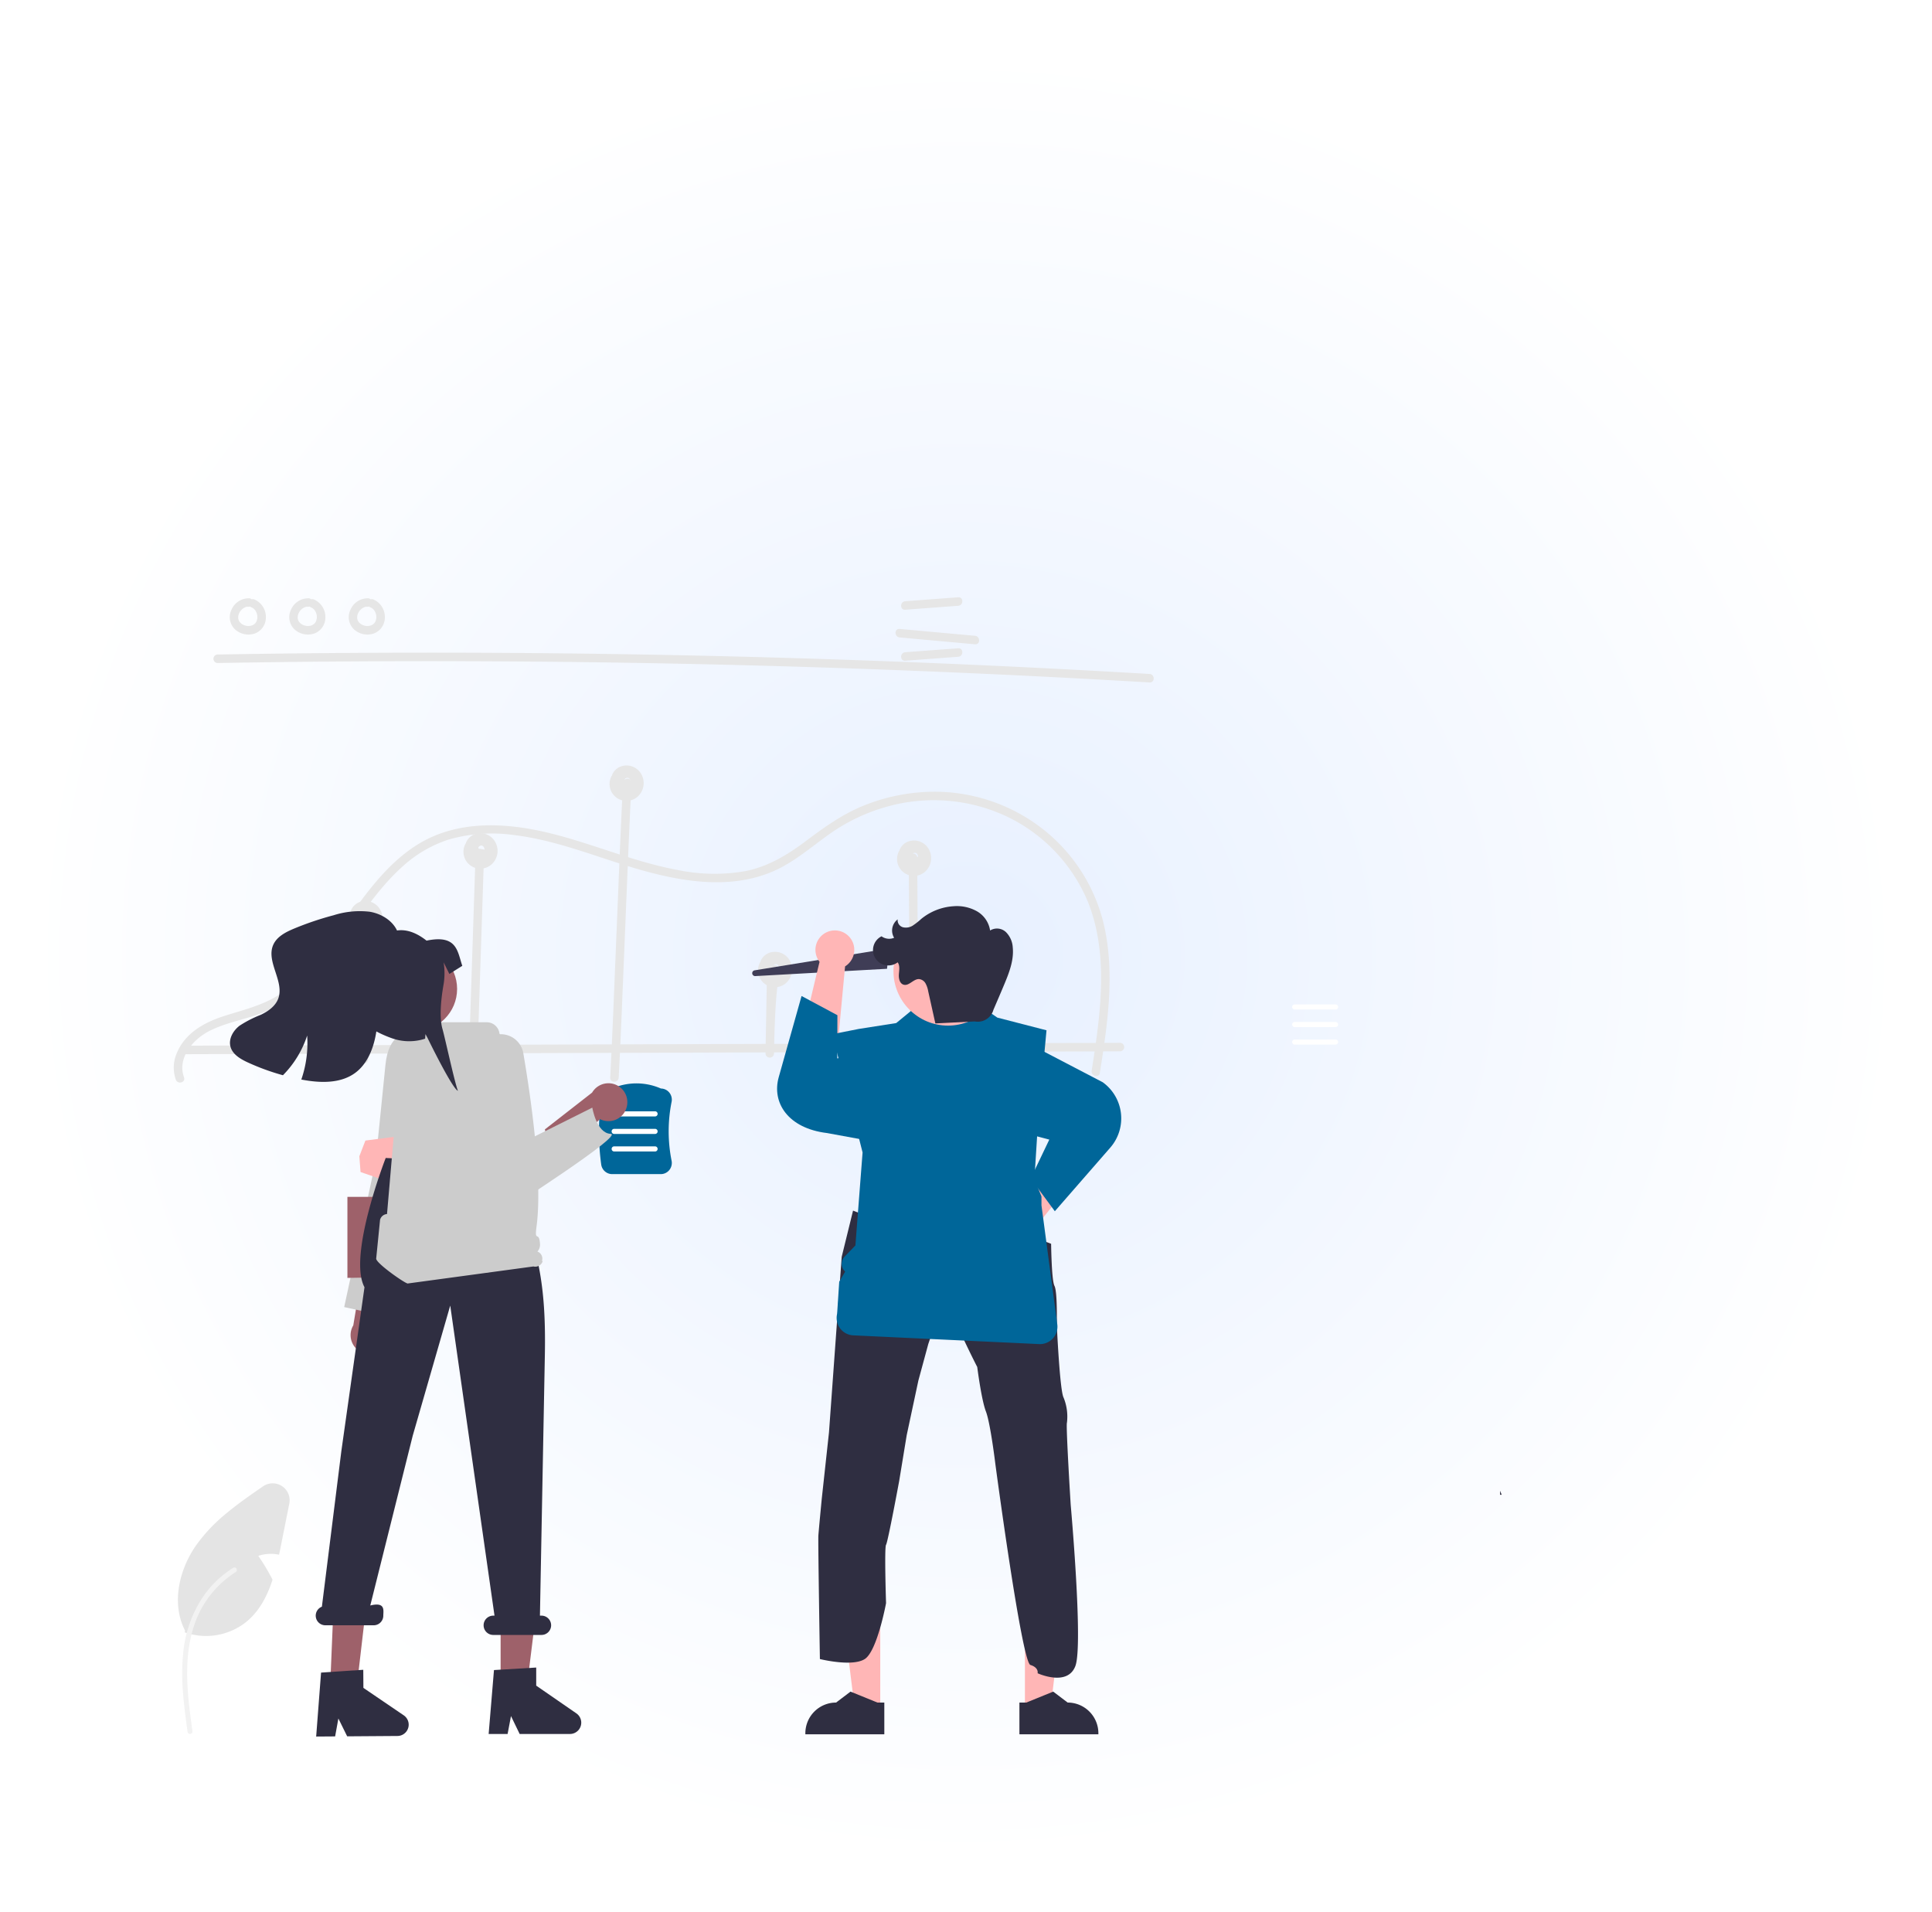 <svg xmlns="http://www.w3.org/2000/svg" xmlns:xlink="http://www.w3.org/1999/xlink" width="482" height="477" viewBox="0 0 482 477">
  <defs>
    <radialGradient id="radial-gradient" cx="0.5" cy="0.5" r="0.5" gradientUnits="objectBoundingBox">
      <stop offset="0" stop-color="#e7f0ff"/>
      <stop offset="1" stop-color="#fff"/>
    </radialGradient>
    <filter id="長方形_477" x="0" y="0" width="482" height="477" filterUnits="userSpaceOnUse">
      <feOffset dx="6" dy="6" input="SourceAlpha"/>
      <feGaussianBlur stdDeviation="3" result="blur"/>
      <feFlood flood-opacity="0.161"/>
      <feComposite operator="in" in2="blur"/>
      <feComposite in="SourceGraphic"/>
    </filter>
  </defs>
  <g id="tit_003" transform="translate(-470 -2041)">
    <g transform="matrix(1, 0, 0, 1, 470, 2041)" filter="url(#長方形_477)">
      <rect id="長方形_477-2" data-name="長方形 477" width="464" height="459" rx="99" transform="translate(3 3)" fill="url(#radial-gradient)"/>
    </g>
    <g id="グループ_204" data-name="グループ 204">
      <g id="グループ_124" data-name="グループ 124" transform="translate(498.814 2168.5)">
        <path id="パス_748" data-name="パス 748" d="M179.7,617.26l-2.064,10.353c-.155.791-.318,1.6-.495,2.4a10.1,10.1,0,0,0-5.187.29,48.406,48.406,0,0,1,3.562,5.957c-1.3,4.007-3.208,7.71-6.4,10.389a16.056,16.056,0,0,1-15.512,2.728l.092-.41c-3.435-6.664-1.569-15.067,2.7-21.222a41.261,41.261,0,0,1,7.668-8.106c2.883-2.4,6-4.558,9.088-6.685a4.233,4.233,0,0,1,6.551,4.311Z" transform="translate(-136.337 -369.661)" fill="#e4e4e4"/>
        <path id="a4b268fa-75d0-4ac1-9d87-14bdca948464-2189" d="M154.777,682.99c-.869-6.327-1.762-12.735-1.153-19.13a30.086,30.086,0,0,1,5.8-15.774,26.24,26.24,0,0,1,6.733-6.1c.674-.424,1.293.642.623,1.065a24.947,24.947,0,0,0-9.868,11.906c-2.148,5.464-2.493,11.421-2.12,17.225.224,3.51.7,7,1.177,10.48a.636.636,0,0,1-.431.759.621.621,0,0,1-.759-.431Z" transform="translate(-136.783 -378.367)" fill="#f2f2f2"/>
        <path id="パス_749" data-name="パス 749" d="M165.462,249.914q45.41-.79,90.829-.227t90.8,2.491q25.466,1.08,50.911,2.588c1.363.081,1.358-2.04,0-2.12q-45.337-2.683-90.74-4.015t-90.82-1.3q-25.489.017-50.975.462a1.061,1.061,0,0,0,0,2.12Z" transform="translate(-140.014 -212.011)" fill="#e6e6e6"/>
        <path id="パス_750" data-name="パス 750" d="M464,230.885l13.238-.985c1.352-.1,1.363-2.222,0-2.12L464,228.765C462.647,228.865,462.636,230.986,464,230.885Z" transform="translate(-266.985 -206.276)" fill="#e6e6e6"/>
        <path id="パス_751" data-name="パス 751" d="M464,248.885l13.238-.985c1.352-.1,1.363-2.222,0-2.12L464,246.765C462.647,246.865,462.636,248.986,464,248.885Z" transform="translate(-266.985 -211.555)" fill="#e6e6e6"/>
        <path id="パス_752" data-name="パス 752" d="M462.591,241.073l18.821,1.71c1.358.123,1.35-2,0-2.12l-18.821-1.71C461.233,238.829,461.242,240.95,462.591,241.073Z" transform="translate(-266.968 -209.552)" fill="#e6e6e6"/>
        <path id="パス_753" data-name="パス 753" d="M174.992,228.141a4.689,4.689,0,0,0-4.334,2.831,4.222,4.222,0,0,0,.971,5.015,5.019,5.019,0,0,0,4.755.966,4.242,4.242,0,0,0,2.843-3.988,4.74,4.74,0,0,0-2.953-4.572,1.064,1.064,0,0,0-1.3.74,1.09,1.09,0,0,0,.74,1.3c.185.071-.169-.091,0,0,.071.039.143.074.213.115s.116.073.174.111c.2.129-.1-.095.03.021.11.1.218.2.318.31.038.042.185.159.071.077-.088-.062-.034-.048,0,0s.053.075.078.113a3.781,3.781,0,0,1,.225.389c.016.031.03.063.046.094.03.058.073.073,0,0s-.024-.064,0,0c.016.044.033.087.048.131a4.078,4.078,0,0,1,.125.436c.016.068.028.137.041.206.047.243-.007-.151,0,.029.01.151.021.3.018.452q0,.1-.009.208c0,.035-.006.069-.009.1-.011.166-.011-.061.012-.076a1.957,1.957,0,0,0-.1.436c-.019.066-.042.13-.063.2-.074.227.069-.124-.009.031a3.876,3.876,0,0,1-.217.388c-.035.052-.165.171-.058.088s-.061.065-.1.1-.1.1-.15.147a1.2,1.2,0,0,1-.105.091c-.007,0,.177-.123.078-.06-.126.08-.245.166-.378.236-.015.008-.185.087-.184.09-.007-.029.218-.079.063-.029l-.1.034a3.465,3.465,0,0,1-.431.115c-.033.007-.069.01-.1.019-.11.028.1-.017.111-.013a.926.926,0,0,0-.241.021,3.935,3.935,0,0,1-.452,0l-.1-.007c-.081,0-.14-.063-.033,0,.083.049.076.013,0,0l-.1-.018a4.107,4.107,0,0,1-.441-.108c-.078-.024-.154-.051-.231-.078a.616.616,0,0,1-.1-.038c0-.009.2.095.093.038-.132-.071-.269-.131-.4-.209-.069-.042-.135-.087-.2-.131a.653.653,0,0,1-.084-.06c0-.009.164.141.079.06-.108-.1-.223-.194-.325-.3l-.069-.076-.023-.026q-.086-.105,0,0c.056.017.054.078,0,0l-.058-.085a2.214,2.214,0,0,1-.219-.391c.005,0,.092.255.026.06-.013-.037-.027-.073-.039-.11q-.037-.11-.064-.223c-.018-.074-.028-.151-.046-.225-.031-.125.018.1.013.093s-.01-.126-.011-.152c-.008-.166.01-.328.013-.493,0-.128-.011.1-.013.093a.359.359,0,0,1,.02-.113c.019-.087.037-.174.061-.261s.058-.2.093-.293c.013-.036.029-.072.041-.108.045-.133-.088.161-.015.041.1-.165.176-.344.283-.507.025-.039.18-.254.1-.145s.084-.1.115-.132c.13-.145.283-.264.418-.4.08-.082-.056.04-.064.046.042-.03.083-.061.125-.09q.11-.076.226-.144c.087-.051.185-.089.27-.143.1-.064-.076.028-.079.03a.79.79,0,0,1,.142-.054c.082-.029.439-.183.514-.135,0,0-.271.022-.055.008.051,0,.1-.008.153-.01.1,0,.207,0,.31,0a1.067,1.067,0,0,0,1.06-1.06,1.084,1.084,0,0,0-1.06-1.06Z" transform="translate(-141.71 -206.383)" fill="#e6e6e6"/>
        <path id="パス_754" data-name="パス 754" d="M195.992,228.141a4.689,4.689,0,0,0-4.334,2.831,4.222,4.222,0,0,0,.971,5.015,5.019,5.019,0,0,0,4.755.966,4.242,4.242,0,0,0,2.843-3.988,4.74,4.74,0,0,0-2.953-4.572,1.064,1.064,0,0,0-1.3.74,1.09,1.09,0,0,0,.74,1.3c.185.071-.169-.091,0,0,.071.039.143.074.213.115s.116.073.173.111c.2.129-.1-.095.03.021.11.1.218.2.318.31.038.042.185.159.071.077-.088-.062-.034-.048,0,0s.053.075.078.113a3.783,3.783,0,0,1,.225.389c.016.031.03.063.046.094.03.058.073.073,0,0s-.024-.064,0,0c.016.044.033.087.048.131a4.074,4.074,0,0,1,.125.436c.016.068.028.137.041.206.047.243-.007-.151,0,.029.01.151.021.3.018.452q0,.1-.009.208c0,.035-.006.069-.009.1-.011.166-.011-.061.012-.076a1.957,1.957,0,0,0-.1.436c-.019.066-.042.13-.063.2-.074.227.069-.124-.009.031a3.879,3.879,0,0,1-.217.388c-.035.052-.165.171-.058.088s-.061.065-.1.1-.1.1-.15.147a1.2,1.2,0,0,1-.105.091c-.007,0,.177-.123.078-.06-.126.08-.245.166-.378.236-.015.008-.185.087-.184.09-.007-.029.218-.079.063-.029l-.1.034a3.465,3.465,0,0,1-.431.115c-.033.007-.069.01-.1.019-.11.028.1-.017.111-.013a.925.925,0,0,0-.241.021,3.935,3.935,0,0,1-.452,0l-.1-.007c-.081,0-.14-.063-.033,0,.083.049.076.013,0,0l-.1-.018a4.1,4.1,0,0,1-.441-.108c-.078-.024-.154-.051-.231-.078a.617.617,0,0,1-.1-.038c0-.009.2.095.093.038-.132-.071-.269-.131-.4-.209-.069-.042-.135-.087-.2-.131a.655.655,0,0,1-.084-.06c0-.009.164.141.079.06-.108-.1-.223-.194-.325-.3l-.069-.076-.023-.026q-.086-.105,0,0c.056.017.054.078,0,0l-.058-.085a2.218,2.218,0,0,1-.219-.391c.005,0,.092.255.026.06-.013-.037-.027-.073-.039-.11q-.037-.11-.064-.223c-.018-.074-.028-.151-.046-.225-.031-.125.018.1.013.093s-.01-.126-.011-.152c-.008-.166.01-.328.013-.493,0-.128-.011.1-.013.093a.36.36,0,0,1,.02-.113c.019-.087.037-.174.061-.261s.058-.2.093-.293c.013-.036.029-.072.041-.108.045-.133-.088.161-.015.041.1-.165.176-.344.283-.507.025-.039.18-.254.1-.145s.084-.1.115-.132c.13-.145.283-.264.418-.4.08-.082-.056.04-.064.046.042-.03.083-.061.125-.09q.11-.076.226-.144c.087-.051.185-.089.27-.143.1-.064-.076.028-.079.03a.788.788,0,0,1,.142-.054c.082-.029.439-.183.514-.135,0,0-.271.022-.055.008.051,0,.1-.008.153-.01.1,0,.207,0,.31,0a1.067,1.067,0,0,0,1.06-1.06,1.084,1.084,0,0,0-1.06-1.06Z" transform="translate(-147.869 -206.383)" fill="#e6e6e6"/>
        <path id="パス_755" data-name="パス 755" d="M216.992,228.141a4.689,4.689,0,0,0-4.334,2.831,4.222,4.222,0,0,0,.971,5.015,5.019,5.019,0,0,0,4.755.966,4.242,4.242,0,0,0,2.843-3.988,4.74,4.74,0,0,0-2.953-4.572,1.064,1.064,0,0,0-1.3.74,1.09,1.09,0,0,0,.74,1.3c.185.071-.169-.091,0,0,.071.039.143.074.213.115s.116.073.173.111c.2.129-.1-.095.03.021.11.1.218.2.318.31.038.042.185.159.071.077-.088-.062-.034-.048,0,0s.053.075.078.113a3.781,3.781,0,0,1,.225.389c.016.031.03.063.046.094.03.058.073.073,0,0s-.024-.064,0,0c.016.044.033.087.048.131a4.081,4.081,0,0,1,.125.436c.016.068.028.137.041.206.047.243-.007-.151,0,.029.01.151.021.3.018.452q0,.1-.009.208c0,.035-.006.069-.009.1-.011.166-.011-.061.012-.076a1.957,1.957,0,0,0-.1.436c-.019.066-.042.13-.063.2-.074.227.069-.124-.009.031a3.873,3.873,0,0,1-.217.388c-.035.052-.165.171-.058.088s-.061.065-.1.1-.1.1-.15.147a1.206,1.206,0,0,1-.105.091c-.007,0,.177-.123.078-.06-.126.08-.245.166-.378.236-.015.008-.185.087-.184.09-.007-.029.218-.079.063-.029l-.1.034a3.465,3.465,0,0,1-.431.115c-.033.007-.069.01-.1.019-.11.028.1-.017.111-.013a.925.925,0,0,0-.241.021,3.936,3.936,0,0,1-.452,0l-.1-.007c-.081,0-.14-.063-.033,0,.083.049.076.013,0,0l-.1-.018a4.107,4.107,0,0,1-.441-.108c-.078-.024-.154-.051-.231-.078a.615.615,0,0,1-.1-.038c0-.009.2.095.093.038-.132-.071-.269-.131-.4-.209-.069-.042-.135-.087-.2-.131a.654.654,0,0,1-.084-.06c0-.009.164.141.079.06-.108-.1-.223-.194-.325-.3l-.069-.076-.022-.026q-.086-.105,0,0c.056.017.054.078,0,0l-.058-.085a2.213,2.213,0,0,1-.219-.391c.005,0,.092.255.026.06-.013-.037-.027-.073-.039-.11q-.037-.11-.064-.223c-.018-.074-.028-.151-.046-.225-.031-.125.018.1.013.093s-.01-.126-.011-.152c-.008-.166.01-.328.013-.493,0-.128-.011.1-.013.093a.358.358,0,0,1,.02-.113c.019-.087.037-.174.061-.261s.058-.2.093-.293c.013-.036.029-.072.041-.108.045-.133-.088.161-.015.041.1-.165.176-.344.283-.507.025-.039.18-.254.1-.145s.084-.1.115-.132c.13-.145.283-.264.418-.4.08-.082-.056.04-.064.046.042-.03.083-.061.125-.09q.11-.076.226-.144c.087-.051.185-.089.27-.143.1-.064-.076.028-.079.03a.788.788,0,0,1,.142-.054c.082-.029.439-.183.514-.135,0,0-.271.022-.055.008.051,0,.1-.008.153-.01.1,0,.207,0,.31,0a1.067,1.067,0,0,0,1.06-1.06,1.084,1.084,0,0,0-1.06-1.06Z" transform="translate(-154.029 -206.383)" fill="#e6e6e6"/>
        <path id="パス_757" data-name="パス 757" d="M153.406,419.283,244.838,419l90.966-.277,51.314-.156a1.061,1.061,0,0,0,0-2.12l-91.432.278-90.966.277-51.314.156a1.061,1.061,0,0,0,0,2.12Z" transform="translate(-136.477 -283.791)" fill="#e6e6e6"/>
        <path id="パス_758" data-name="パス 758" d="M218.22,403.746l.565-33.382a1.061,1.061,0,0,0-2.12,0l-.565,33.382A1.061,1.061,0,0,0,218.22,403.746Z" transform="translate(-155.166 -266.973)" fill="#e6e6e6"/>
        <path id="パス_759" data-name="パス 759" d="M280.056,395.722l1.378-41.96.394-11.989c.045-1.365-2.075-1.363-2.12,0l-1.378,41.96-.394,11.989C277.891,397.087,280.011,397.085,280.056,395.722Z" transform="translate(-189.868 -256.495)" fill="#e6e6e6"/>
        <path id="パス_760" data-name="パス 760" d="M341.275,313.629c-.831,14.862-2.369,58.7-3.2,73.56-.076,1.363,2.044,1.359,2.12,0,.831-14.862,2.369-58.7,3.2-73.56C343.471,312.266,341.351,312.27,341.275,313.629Z" transform="translate(-214.653 -245.847)" fill="#e6e6e6"/>
        <path id="パス_761" data-name="パス 761" d="M403.868,392.981l-.26,14.285a1.061,1.061,0,0,0,2.12,0c.307-16.871,1.094-16.321,1.181-21.083a1.061,1.061,0,0,0-2.12,0S404.175,376.11,403.868,392.981Z" transform="translate(-241.442 -271.936)" fill="#e6e6e6"/>
        <path id="パス_762" data-name="パス 762" d="M464.088,343.516l.24,40.076.069,11.475a1.061,1.061,0,0,0,2.12,0l-.24-40.076-.069-11.475a1.061,1.061,0,0,0-2.12,0Z" transform="translate(-266.191 -257.076)" fill="#e6e6e6"/>
        <path id="パス_763" data-name="パス 763" d="M153.012,389.195c-1.755-4.822,2.2-9.461,6.266-11.545,4.87-2.5,10.472-3.063,15.394-5.47,7.337-3.589,12.681-10.029,17.437-16.476,4.894-6.635,9.373-13.757,15.592-19.27a31.232,31.232,0,0,1,11.356-6.572,39.136,39.136,0,0,1,16.4-1.1c11.32,1.378,21.814,6.053,32.737,9.025,10.3,2.8,21.645,4.377,31.753.02,5.135-2.214,9.335-5.926,13.846-9.139a46.145,46.145,0,0,1,14.422-6.957,42.89,42.89,0,0,1,30.674,2.7A41.16,41.16,0,0,1,378.3,344.9c4.478,10.7,3.9,22.654,2.432,33.914-.378,2.911-.828,5.812-1.283,8.711-.209,1.335,1.833,1.91,2.044.564,1.822-11.612,3.638-23.591,1.371-35.276a42.724,42.724,0,0,0-15.781-25.707,43.847,43.847,0,0,0-28.912-9.124,47.4,47.4,0,0,0-15.882,3.532c-5.243,2.169-9.683,5.383-14.193,8.766-4.637,3.478-9.417,6.354-15.174,7.488a45.206,45.206,0,0,1-16.953-.351c-11.471-2.143-22.164-7.056-33.538-9.574-10.538-2.332-21.91-2.565-31.346,3.388-7.259,4.579-12.388,11.689-17.31,18.554-4.879,6.8-9.82,14.081-16.955,18.73-4.352,2.836-9.245,3.882-14.114,5.476s-9.568,4.3-11.558,9.3a9.041,9.041,0,0,0-.185,6.469c.463,1.272,2.512.723,2.044-.564Z" transform="translate(-135.913 -247.922)" fill="#e6e6e6"/>
        <path id="パス_764" data-name="パス 764" d="M86.17,166.9h0Z" transform="translate(-23.819 -65.713)" fill="#e6e6e6"/>
        <path id="パス_765" data-name="パス 765" d="M220.027,360.609a4.213,4.213,0,0,0-5.1-1.889,3.708,3.708,0,0,0-2.112,1.967c-.041.1-.064.2-.1.3-.046.074-.1.141-.142.219a4.21,4.21,0,0,0,6.566,5.03A4.534,4.534,0,0,0,220.027,360.609Zm-2.655,1.8C217.38,362.463,217.377,362.512,217.371,362.409Zm-.27-.614Zm-1.19.478C215.9,362.249,215.894,362.245,215.912,362.274Zm.282.239C216.261,362.536,216.234,362.531,216.194,362.513Zm.126.06.028-.013a.035.035,0,0,1-.02,0h0l.022,0,0,0-.013,0c.011,0,.012,0,.013,0,.126-.058.041-.03-.032-.007h0a.48.48,0,0,0-.145-.047l-.014-.007c-.041-.029-.246-.189-.055-.021-.041-.037-.082-.073-.121-.112a.553.553,0,0,1-.062-.076q-.037-.064-.073-.13l0-.024c0-.02-.005-.028-.008-.039s0-.025.005-.038a.458.458,0,0,0,.027-.118l.008-.01c.03-.042.057-.092.086-.136-.154.233.06-.026.076-.059,0-.006,0,0,0-.006l.012-.005c.048-.028.093-.059.141-.086s.284-.1.049-.029c.053-.015.1-.035.159-.049l.132-.021.078,0,.053,0c-.039.005.134.043.185.051l.021.017c.043.032.1.06.142.09-.205-.133,0,.01.042.05.023.023.045.048.067.073a.571.571,0,0,1,.055.075c.034.062.069.124.1.185l.01.016a.052.052,0,0,0,0,.006,1.675,1.675,0,0,0,.081.288.233.233,0,0,1,0,.024c0,.054.008.108.008.162v.011a1.161,1.161,0,0,0-1.059-.008Z" transform="translate(-153.999 -261.196)" fill="#e6e6e6"/>
        <path id="パス_766" data-name="パス 766" d="M218.115,364.255s0,0,0,0Z" transform="translate(-155.757 -263.064)" fill="#e6e6e6"/>
        <path id="パス_767" data-name="パス 767" d="M218.113,364.255h0Z" transform="translate(-155.756 -263.064)" fill="#e6e6e6"/>
        <path id="パス_768" data-name="パス 768" d="M218.113,364.257h0Z" transform="translate(-155.755 -263.065)" fill="#e6e6e6"/>
        <path id="パス_769" data-name="パス 769" d="M86.177,166.9Z" transform="translate(-23.822 -65.712)" fill="#e6e6e6"/>
        <path id="パス_770" data-name="パス 770" d="M150.17,138.9h0Z" transform="translate(-59.482 -54.689)" fill="#e6e6e6"/>
        <path id="パス_771" data-name="パス 771" d="M284.026,332.609a4.213,4.213,0,0,0-5.1-1.889,3.708,3.708,0,0,0-2.112,1.967c-.041.1-.064.2-.1.3-.046.074-.1.141-.142.219a4.21,4.21,0,0,0,6.566,5.03A4.534,4.534,0,0,0,284.026,332.609Zm-2.655,1.8C281.38,334.463,281.377,334.512,281.371,334.409Zm-.27-.614Zm-1.19.478C279.9,334.249,279.894,334.245,279.912,334.274Zm.282.239C280.261,334.536,280.234,334.531,280.194,334.513Zm.126.06.028-.013a.035.035,0,0,1-.02,0h0l.022,0,0,0-.013,0c.011,0,.012,0,.013,0,.126-.058.041-.03-.032-.007h0a.482.482,0,0,0-.145-.047l-.014-.007c-.041-.029-.246-.189-.055-.021-.041-.037-.082-.072-.121-.112a.553.553,0,0,1-.062-.076q-.038-.064-.073-.13l0-.023c0-.02-.005-.028-.008-.039s0-.025.005-.038a.457.457,0,0,0,.027-.118l.008-.01c.03-.042.057-.092.086-.136-.154.233.06-.026.076-.059,0-.006,0,0,0-.006l.012-.005c.048-.028.093-.059.141-.086s.284-.1.049-.029c.053-.015.1-.035.159-.049l.132-.021.078,0,.053,0c-.039.005.134.043.185.051l.021.017c.043.032.1.06.142.09-.205-.133,0,.011.042.05.023.023.045.048.067.073a.571.571,0,0,1,.055.075c.034.062.069.124.1.185l.01.016a.049.049,0,0,0,0,.006,1.677,1.677,0,0,0,.081.288.238.238,0,0,1,0,.024c0,.054.008.107.008.162v.011a1.161,1.161,0,0,0-1.059-.008Z" transform="translate(-189.312 -250.101)" fill="#e6e6e6"/>
        <path id="パス_772" data-name="パス 772" d="M282.113,336.257h0Z" transform="translate(-191.42 -252.041)" fill="#e6e6e6"/>
        <path id="パス_773" data-name="パス 773" d="M150.177,138.9Z" transform="translate(-59.486 -54.688)" fill="#e6e6e6"/>
        <path id="パス_774" data-name="パス 774" d="M282.115,336.255s0,0,0,0Z" transform="translate(-191.422 -252.04)" fill="#e6e6e6"/>
        <path id="パス_775" data-name="パス 775" d="M282.113,336.255h0Z" transform="translate(-191.421 -252.04)" fill="#e6e6e6"/>
        <path id="パス_776" data-name="パス 776" d="M212.177,152.9Z" transform="translate(-84.883 -60.2)" fill="#e6e6e6"/>
        <path id="パス_777" data-name="パス 777" d="M346.026,304.609a4.213,4.213,0,0,0-5.1-1.889,3.708,3.708,0,0,0-2.112,1.967c-.041.1-.064.2-.1.3-.046.074-.1.141-.142.219a4.21,4.21,0,0,0,6.566,5.03A4.534,4.534,0,0,0,346.026,304.609Zm-2.655,1.8C343.38,306.463,343.377,306.512,343.371,306.409Zm-.27-.614Zm-1.19.478C341.9,306.249,341.894,306.245,341.912,306.274Zm.282.239C342.261,306.536,342.234,306.531,342.194,306.513Zm.126.06.028-.013a.036.036,0,0,1-.02,0h0l.022,0,0,0-.013,0c.011,0,.012,0,.013,0,.126-.058.041-.03-.032-.007h0a.481.481,0,0,0-.145-.047l-.014-.007c-.041-.029-.246-.189-.055-.021-.041-.037-.082-.073-.121-.112a.55.55,0,0,1-.062-.076q-.038-.064-.073-.13l0-.023c0-.02-.005-.028-.008-.039s0-.025.005-.038a.457.457,0,0,0,.027-.118l.008-.01c.03-.043.057-.092.086-.136-.154.233.06-.026.076-.059,0-.006,0,0,0-.006l.012-.005c.048-.028.093-.059.141-.086s.284-.1.049-.029c.053-.015.1-.035.159-.049l.132-.021.078,0,.053,0c-.039.005.134.043.185.051l.021.017c.043.032.1.06.142.09-.205-.133,0,.011.042.05.023.023.045.048.067.073a.572.572,0,0,1,.055.075c.034.062.069.124.1.185l.01.016a.043.043,0,0,0,0,.006,1.674,1.674,0,0,0,.081.288q0,.012,0,.024c0,.054.008.107.008.162v.011a1.161,1.161,0,0,0-1.059-.008Z" transform="translate(-214.862 -239.006)" fill="#e6e6e6"/>
        <path id="パス_778" data-name="パス 778" d="M212.17,152.9h0Z" transform="translate(-84.879 -60.201)" fill="#e6e6e6"/>
        <path id="パス_779" data-name="パス 779" d="M344.113,350.255h0Z" transform="translate(-216.818 -257.552)" fill="#e6e6e6"/>
        <path id="パス_780" data-name="パス 780" d="M344.113,350.257h0Z" transform="translate(-216.817 -257.553)" fill="#e6e6e6"/>
        <path id="パス_781" data-name="パス 781" d="M344.115,350.255s0,0,0,0Z" transform="translate(-216.819 -257.552)" fill="#e6e6e6"/>
        <path id="パス_782" data-name="パス 782" d="M409.026,381.609a4.213,4.213,0,0,0-5.1-1.889,3.708,3.708,0,0,0-2.112,1.967c-.041.1-.064.2-.1.3-.046.074-.1.141-.142.219a4.21,4.21,0,0,0,6.566,5.03,4.534,4.534,0,0,0,.891-5.623Zm-2.655,1.8C406.38,383.463,406.377,383.512,406.371,383.409Zm-.27-.614Zm-1.19.478C404.9,383.249,404.894,383.245,404.912,383.274Zm.282.239C405.261,383.536,405.234,383.531,405.194,383.513Zm.126.06.028-.013a.035.035,0,0,1-.02,0h0l.022,0,0,0-.013,0c.011,0,.012,0,.013,0,.126-.058.041-.03-.032-.007h0a.482.482,0,0,0-.145-.047l-.014-.007c-.041-.029-.246-.189-.055-.021-.041-.037-.082-.073-.121-.112a.556.556,0,0,1-.062-.076q-.037-.064-.073-.13l0-.023c0-.02-.005-.028-.008-.039s0-.025.005-.038a.457.457,0,0,0,.027-.118l.008-.01c.03-.043.057-.092.086-.136-.154.233.06-.026.076-.059,0-.006,0,0,0-.006l.012-.005c.048-.028.093-.059.141-.086s.284-.1.049-.029c.053-.015.1-.035.159-.049l.132-.021.078,0,.053,0c-.039.005.134.043.185.051l.021.017c.043.032.1.06.142.09-.205-.132,0,.011.042.05.023.023.045.048.067.073a.571.571,0,0,1,.055.075c.034.062.069.124.1.185l.01.016a.056.056,0,0,0,0,.006,1.677,1.677,0,0,0,.081.288.227.227,0,0,1,0,.024c0,.054.008.107.008.162v.011a1.161,1.161,0,0,0-1.059-.008Z" transform="translate(-240.825 -269.518)" fill="#e6e6e6"/>
        <path id="パス_783" data-name="パス 783" d="M275.17,121.9h0Z" transform="translate(-110.686 -47.996)" fill="#e6e6e6"/>
        <path id="パス_784" data-name="パス 784" d="M407.113,319.255h0Z" transform="translate(-242.625 -245.347)" fill="#e6e6e6"/>
        <path id="パス_785" data-name="パス 785" d="M407.113,319.257h0Z" transform="translate(-242.623 -245.348)" fill="#e6e6e6"/>
        <path id="パス_786" data-name="パス 786" d="M407.115,319.255s0,0,0,0Z" transform="translate(-242.625 -245.347)" fill="#e6e6e6"/>
        <path id="パス_787" data-name="パス 787" d="M275.177,121.9Z" transform="translate(-110.69 -47.995)" fill="#e6e6e6"/>
        <path id="パス_788" data-name="パス 788" d="M466.113,339.255h0Z" transform="translate(-266.793 -253.221)" fill="#e6e6e6"/>
        <path id="パス_789" data-name="パス 789" d="M468.026,335.609a4.213,4.213,0,0,0-5.1-1.889,3.708,3.708,0,0,0-2.112,1.967c-.041.1-.064.2-.1.3-.046.074-.1.141-.142.219a4.21,4.21,0,0,0,6.566,5.03A4.534,4.534,0,0,0,468.026,335.609Zm-2.655,1.8C465.38,337.463,465.377,337.512,465.371,337.409Zm-.27-.614Zm-1.19.478C463.9,337.249,463.894,337.245,463.912,337.274Zm.282.239C464.261,337.536,464.234,337.531,464.194,337.513Zm.126.06.028-.013a.035.035,0,0,1-.02,0h0l.022,0,0,0-.013,0c.011,0,.012,0,.013,0,.126-.058.041-.03-.032-.007h0a.482.482,0,0,0-.145-.047l-.014-.007c-.041-.029-.246-.189-.055-.021-.041-.037-.082-.073-.121-.112a.545.545,0,0,1-.062-.076q-.038-.064-.073-.13l0-.023c0-.02-.005-.028-.008-.039s0-.025.005-.038a.458.458,0,0,0,.027-.119l.008-.01c.03-.043.057-.092.086-.136-.154.233.06-.026.076-.059,0-.006,0,0,0-.006l.012-.005c.048-.028.093-.059.141-.086s.284-.1.049-.029c.053-.015.1-.035.159-.049l.132-.021.078,0,.053,0c-.039.005.134.043.185.051l.021.017c.043.032.1.06.142.09-.205-.133,0,.011.042.05.023.023.045.048.067.073a.571.571,0,0,1,.055.075c.034.062.069.124.1.185l.01.016a.048.048,0,0,0,0,.006,1.678,1.678,0,0,0,.081.288c0,.008,0,.016,0,.024,0,.054.008.107.008.162v.011a1.161,1.161,0,0,0-1.059-.008Z" transform="translate(-265.14 -251.29)" fill="#e6e6e6"/>
        <path id="パス_790" data-name="パス 790" d="M334.17,141.9h0Z" transform="translate(-134.854 -55.87)" fill="#e6e6e6"/>
        <path id="パス_791" data-name="パス 791" d="M334.177,141.9Z" transform="translate(-134.858 -55.869)" fill="#e6e6e6"/>
        <path id="パス_792" data-name="パス 792" d="M466.115,339.255s0,0,0,0Z" transform="translate(-266.794 -253.221)" fill="#e6e6e6"/>
        <path id="パス_793" data-name="パス 793" d="M466.113,339.257h0Z" transform="translate(-266.792 -253.222)" fill="#e6e6e6"/>
        <path id="パス_794" data-name="パス 794" d="M435.983,382.978,403.124,384.8a.724.724,0,0,1-.157-1.438l33.586-5.465Z" transform="translate(-243.502 -268.795)" fill="#3f3d56"/>
        <path id="パス_795" data-name="パス 795" d="M507.238,479.955l12.383-20.832,9.152,4.323S513,483.142,512.5,483.709a4.846,4.846,0,1,1-5.262-3.754Z" transform="translate(-284.752 -302.875)" fill="#ffb6b6"/>
        <path id="パス_796" data-name="パス 796" d="M515.378,420.126l20.062,10.467a11.106,11.106,0,0,1,1.88,16.31l-13.83,15.865-6.025-8.164,4.644-9.71-8.992-2.371Z" transform="translate(-289.141 -288.102)" fill="#069"/>
        <path id="パス_797" data-name="パス 797" d="M430.281,381.845l-2.26,24.129-10.122.017s5.807-24.555,6.018-25.282a4.846,4.846,0,1,1,6.363,1.136Z" transform="translate(-248.263 -268.264)" fill="#ffb6b6"/>
        <path id="パス_798" data-name="パス 798" d="M449.085,439.425l-23.3-4.272c-9.81-1.18-13.836-7.634-12.066-13.93l5.7-20.261,8.943,4.794-.034,10.763,12.518-1.711Z" transform="translate(-248.256 -279.99)" fill="#069"/>
        <path id="パス_799" data-name="パス 799" d="M314.578,483.738h-6.406l-3.047-24.708h9.454Z" transform="translate(-123.786 -185.266)" fill="#ffb6b6"/>
        <path id="パス_800" data-name="パス 800" d="M442.58,696.381h-19.7v-.249a7.667,7.667,0,0,1,7.666-7.667h0l3.6-2.73,6.713,2.73h1.72Z" transform="translate(-250.772 -391.228)" fill="#2f2e41"/>
        <path id="パス_801" data-name="パス 801" d="M382.635,483.738h6.406l3.047-24.708h-9.454Z" transform="translate(-155.749 -185.266)" fill="#ffb6b6"/>
        <path id="パス_802" data-name="パス 802" d="M514.251,696.381h19.7v-.249a7.667,7.667,0,0,0-7.666-7.667h0l-3.6-2.73-6.713,2.73H514.25Z" transform="translate(-288.738 -391.228)" fill="#2f2e41"/>
        <path id="パス_803" data-name="パス 803" d="M436.656,597.034c.095-1.41.847-9.207.847-9.207l1.8-16.535,3.175-43.831,2.83-11.521,14.011,5.458,11.369-5.45,13.513,4.32,10.522,3.946s.018,1.689.1,3.73c.108,2.671.3,5.946.748,6.8.752,1.5.563,9.581.563,9.581s.748,16.431,1.689,18.233a12.515,12.515,0,0,1,.847,6.306c-.284.752.941,20.485.941,20.485s3.144,34.92,1.172,40.186-9.428,1.816-9.428,1.816.36-1.405-1.8-2.068-8.747-50.177-8.747-50.177-1.225-10.153-2.351-13.062-2.162-11.085-2.162-11.085-6.955-13.531-7.045-16.54c0,0-.91-2.815-1.77.284s-3.4,10.522-3.4,10.522l-2.473,9.117-2.91,13.621-1.883,11.468s-2.82,15.22-3.27,15.877,0,14.562,0,14.562-2.18,11.842-5.261,13.909-11.243.033-11.243.033S436.561,598.444,436.656,597.034Z" transform="translate(-261.303 -341.427)" fill="#2f2e41"/>
        <path id="パス_804" data-name="パス 804" d="M447.774,447.62l-1.79,23.193-2.69,2.784a2.594,2.594,0,0,0,.136,3.736h0l-1.482,2.541-.525,8.007a4.352,4.352,0,0,0,4.027,5.364l46.382,2.179a4.352,4.352,0,0,0,4.518-4.92l-3.944-29.691v-2.22l-1.766-4.288.908-14.363,2.111-22.8-12.27-3.169-6.653-4.577-11.558.184-7.013,5.76-9.35,1.464-7.072,1.406-.9,1.958,1.8-.392,6.53,25.47Z" transform="translate(-261.39 -287.613)" fill="#069"/>
        <circle id="楕円形_162" data-name="楕円形 162" cx="13.615" cy="13.615" r="13.615" transform="translate(194.087 101.128)" fill="#ffb6b6"/>
        <path id="パス_805" data-name="パス 805" d="M470,391.607l9.837-.5a4.058,4.058,0,0,0,4.668-2.9c.909-2.112,1.819-4.225,2.705-6.347,1.226-2.936,2.43-6.035,2.117-9.2a5.855,5.855,0,0,0-1.7-3.838,3.251,3.251,0,0,0-3.951-.4,6.68,6.68,0,0,0-3.316-4.814,10.238,10.238,0,0,0-5.839-1.238,14.093,14.093,0,0,0-8.026,3.163,17.413,17.413,0,0,1-2.047,1.622,3.214,3.214,0,0,1-2.5.462,1.808,1.808,0,0,1-1.328-1.971,3.479,3.479,0,0,0-.89,4.593,3.211,3.211,0,0,1-3.138-.371,3.836,3.836,0,1,0,4.023,6.493c.6.836.375,1.973.3,3s.2,2.3,1.185,2.581c1.335.383,2.417-1.415,3.806-1.4a2.089,2.089,0,0,1,1.656,1.067,6.165,6.165,0,0,1,.663,1.936l1.778,8" transform="translate(-265.476 -263.79)" fill="#2f2e41"/>
        <path id="パス_821" data-name="パス 821" d="M581.774,417.469l.4,1.011h-.4Z" transform="translate(-236.347 -173.076)" fill="#2f2e41"/>
        <path id="パス_831" data-name="パス 831" d="M651.145,401.753h-10.2a.637.637,0,1,1,0-1.275h10.2a.637.637,0,1,1,0,1.275Z" transform="translate(-346.753 -277.399)" fill="#fff"/>
        <path id="パス_832" data-name="パス 832" d="M651.145,408.969h-10.2a.637.637,0,1,1,0-1.275h10.2a.637.637,0,1,1,0,1.275Z" transform="translate(-346.753 -280.242)" fill="#fff"/>
        <path id="パス_833" data-name="パス 833" d="M651.145,416.185h-10.2a.637.637,0,1,1,0-1.275h10.2a.637.637,0,1,1,0,1.275Z" transform="translate(-346.753 -283.086)" fill="#fff"/>
        <path id="パス_834" data-name="パス 834" d="M350.039,458.151H337.922a2.768,2.768,0,0,1-2.739-2.38,61.609,61.609,0,0,1,0-16.593,2.768,2.768,0,0,1,2.692-2.379,15.16,15.16,0,0,1,12.205,0,2.736,2.736,0,0,1,2.082,1,2.8,2.8,0,0,1,.578,2.333,37.251,37.251,0,0,0,0,14.677,2.8,2.8,0,0,1-.578,2.333A2.736,2.736,0,0,1,350.039,458.151Z" transform="translate(-214.003 -292.743)" fill="#069"/>
        <path id="パス_835" data-name="パス 835" d="M350.145,445.753h-10.2a.637.637,0,1,1,0-1.275h10.2a.637.637,0,1,1,0,1.275Z" transform="translate(-215.531 -294.738)" fill="#fff"/>
        <path id="パス_836" data-name="パス 836" d="M350.145,452.969h-10.2a.637.637,0,1,1,0-1.275h10.2a.637.637,0,1,1,0,1.275Z" transform="translate(-215.531 -297.582)" fill="#fff"/>
        <path id="パス_837" data-name="パス 837" d="M350.145,460.185h-10.2a.637.637,0,1,1,0-1.275h10.2a.637.637,0,1,1,0,1.275Z" transform="translate(-215.531 -300.425)" fill="#fff"/>
        <path id="パス_840" data-name="パス 840" d="M220.962,519.877a4.7,4.7,0,0,0-.653-7.172l7.478-37.144-8.258,2.652-5.986,35.928a4.722,4.722,0,0,0,7.419,5.737Z" transform="translate(-154.219 -310.999)" fill="#9e616a"/>
        <path id="パス_841" data-name="パス 841" d="M231.342,425.46l-5.124-3.868s-4.52-.32-5.321,7.831-2.444,24.037-2.444,24.037l-7.841,36.315,10.854,2.382,8.4-39.19L234.9,441.33Z" transform="translate(-153.556 -291.198)" fill="#ccc"/>
        <path id="パス_842" data-name="パス 842" d="M96.057,305.235l28.874-.481,2.406-19.73H96.057Z" transform="translate(-38.197 -113.938)" fill="#9e616a"/>
        <path id="パス_843" data-name="パス 843" d="M132.827,474.756h6.666l3.171-25.71h-9.838Z" transform="translate(-36.746 -182.338)" fill="#9e616a"/>
        <path id="パス_844" data-name="パス 844" d="M73.738,475.6l6.666-.047,2.991-25.732-8.669,1.989Z" transform="translate(-20.173 -182.566)" fill="#9e616a"/>
        <path id="パス_845" data-name="パス 845" d="M102.611,259.726l-1.51,3.926.3,3.927,29.559,10.238L129.5,260.632l-3.323-3.927Z" transform="translate(-40.266 -102.692)" fill="#ffb6b6"/>
        <circle id="楕円形_166" data-name="楕円形 166" cx="10.557" cy="10.557" r="10.557" transform="translate(64.111 108.651)" fill="#9e616a"/>
        <path id="パス_846" data-name="パス 846" d="M261.872,677.865l10.537-.629v4.514l10.018,6.919a2.82,2.82,0,0,1-1.6,5.141H268.279l-2.162-4.466-.844,4.466h-4.73Z" transform="translate(-167.448 -388.735)" fill="#2f2e41"/>
        <path id="パス_847" data-name="パス 847" d="M201.941,678.73l10.532-.7.032,4.514,10.066,6.848A2.82,2.82,0,0,1,221,694.542l-12.544.088-2.193-4.45-.813,4.471-4.73.033Z" transform="translate(-150.656 -388.967)" fill="#2f2e41"/>
        <path id="パス_848" data-name="パス 848" d="M202.107,609.3l4.854-38.8,5.775-40.9c-4.229-7.854,5.293-32.242,5.293-32.242l1.344.064,30.423,5.74-.007-.029c6.223,16.972,8.284,25.357,7.943,43.43l-1.226,64.97h.385a2.406,2.406,0,0,1,0,4.812h-12.03a2.406,2.406,0,0,1,0-4.812h.31l-11.043-77.361-9.362,32.482L214.179,609c3.85-.962,3.252,1.268,3.252,2.53a2.406,2.406,0,0,1-2.406,2.406H202.994a2.4,2.4,0,0,1-.887-4.639Z" transform="translate(-150.616 -335.976)" fill="#2f2e41"/>
        <path id="パス_849" data-name="パス 849" d="M221.912,474.694l.962-9.625a1.919,1.919,0,0,1,1.735-1.441c.4-4.585,2.088-24.364,2.189-25.227l0-.036.767-16.389a2.424,2.424,0,0,1,2.263-2.305l4.052-.265a.214.214,0,0,0,.207-.214,3.408,3.408,0,0,1,3.408-3.408h12a3.191,3.191,0,0,1,3.164,2.793.212.212,0,0,0,.216.191h0a5.7,5.7,0,0,1,5.734,4.728c1.64,9.543,4.927,31.2,3.3,43.244-.566,4.192.654.872.868,4.379a2.581,2.581,0,0,1-.643,1.872,1.861,1.861,0,0,1,1.12,2.366l.211-.052a1.925,1.925,0,0,1-2.337,1.4l-31.388,4.253C228.715,480.693,221.653,475.725,221.912,474.694Z" transform="translate(-156.869 -288.261)" fill="#ccc"/>
        <path id="パス_850" data-name="パス 850" d="M332.15,441.238a4.7,4.7,0,0,1-6.615,2.849L313.4,455.162l-1.611-8.523,11.778-9.182a4.722,4.722,0,0,1,8.583,3.782Z" transform="translate(-204.657 -292.392)" fill="#9e616a"/>
        <path id="パス_851" data-name="パス 851" d="M275.494,428.511s-4.231-9.562-9.575-7.661-2.585,11.178-2.585,11.178l20.078,30.255s28.96-18.577,25.438-18.709-4.575-6.536-4.575-6.536l-15.306,7.648-.518-2.722-.83.83-2.142-1.686Z" transform="translate(-185.319 -288.217)" fill="#ccc"/>
        <path id="パス_855" data-name="パス 855" d="M216.4,378.8c-1.619.777-3.432-.392-4.83-1.55l.5.432c-2.471,2.4-3.626,5.862-4.19,9.266s-.628,6.879-1.339,10.255-2.189,6.762-4.947,8.828c-3.7,2.767-8.792,2.589-13.327,1.741l-.177-.034a27.686,27.686,0,0,0,1.458-10.976,25.172,25.172,0,0,1-6.043,9.905,57.785,57.785,0,0,1-8.776-3.2c-1.834-.844-3.808-2-4.317-3.952s.675-3.974,2.259-5.2A29,29,0,0,1,178,391.584c1.8-.868,3.585-2.106,4.307-3.975,1.664-4.3-3.076-9.233-1.229-13.46.911-2.078,3.143-3.209,5.24-4.08a76.908,76.908,0,0,1,9.841-3.319,21.515,21.515,0,0,1,9.011-.87c3,.509,5.933,2.332,7.012,5.178,1.8.608,3.711,1.294,4.866,2.809S218.112,377.979,216.4,378.8Z" transform="translate(-141.73 -265.926)" fill="#2f2e41"/>
        <path id="パス_856" data-name="パス 856" d="M247.938,376.11c-4.632-3.657-8.377-3.033-11.266-.761-.486-.54-2.553.946-3.253.733l-2.531,4.752a10.554,10.554,0,0,0-1.626,5.965c-2.4,6.719,3.286,11.257,10.005,13.652a12.821,12.821,0,0,0,8.314.12l.083-1.145.509.938s6.143,12.648,7.594,13.216c-.881-2.285-3.2-13.144-3.852-15.407-.889-3.08-.282-7.973.241-10.972a17,17,0,0,0,.05-5.6l-.013-.081,1.437,2.9,3.225-2.028C255.622,378.811,255.6,374.517,247.938,376.11Z" transform="translate(-170.334 -268.948)" fill="#2f2e41"/>
      </g>
    </g>
  </g>
</svg>
